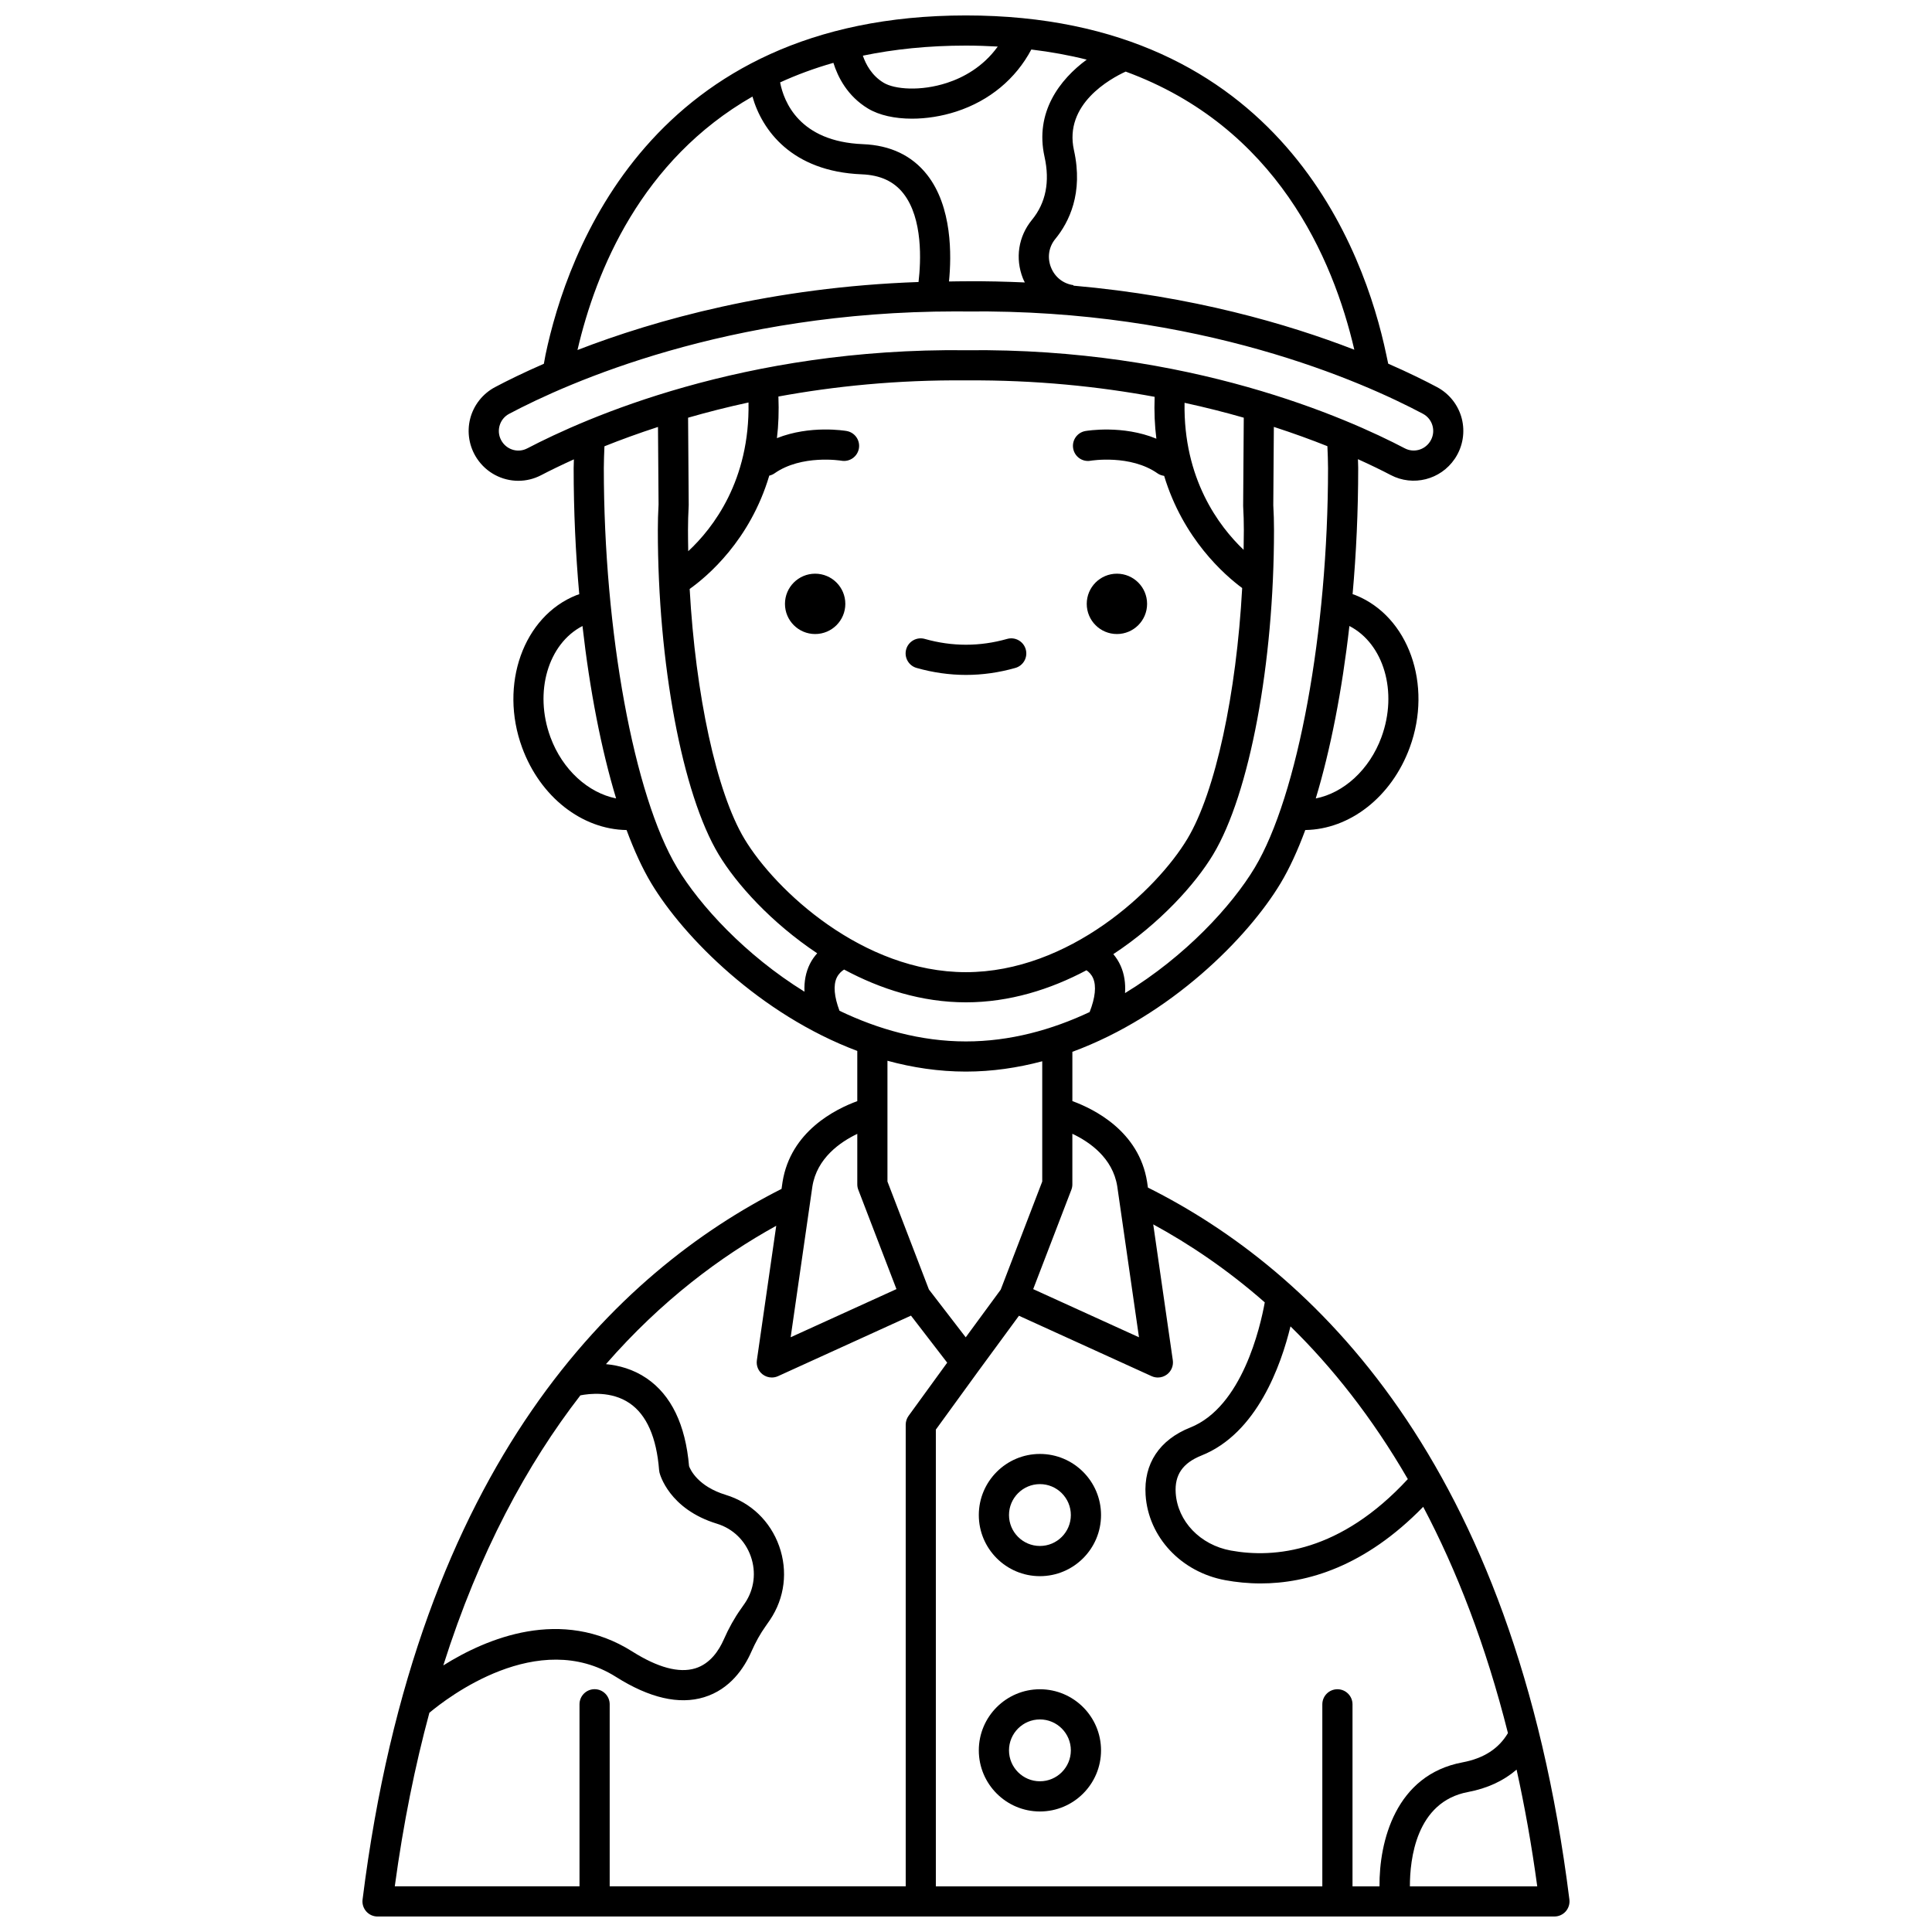 <?xml version="1.0" encoding="UTF-8"?>
<!-- Uploaded to: SVG Repo, www.svgrepo.com, Generator: SVG Repo Mixer Tools -->
<svg width="800px" height="800px" version="1.1" viewBox="144 144 512 512" xmlns="http://www.w3.org/2000/svg">
 <defs>
  <clipPath id="a">
   <path d="m240 148.09h320v503.81h-320z"/>
  </clipPath>
 </defs>
 <g clip-path="url(#a)">
  <path d="m448.21 458.72-0.223-1.547c-2.133-13.379-14.047-19.273-19.797-21.371v-13.059c26.031-9.582 46.543-30.277 55.184-44.68 2.336-3.894 4.523-8.648 6.539-14.098 11.785-0.172 22.859-8.734 27.68-21.848 6.133-16.672-0.328-34.801-14.391-40.402-0.238-0.098-0.504-0.168-0.75-0.258 0.969-10.836 1.484-22.094 1.484-33.418 0-0.754-0.055-1.578-0.066-2.352 3.465 1.566 6.426 3.016 8.695 4.207 5.906 3.094 13.195 1.25 16.949-4.293 0.012-0.023 0.129-0.195 0.145-0.215 2.016-3.09 2.644-6.914 1.723-10.48-0.918-3.562-3.312-6.594-6.566-8.324-3.215-1.711-7.578-3.867-12.926-6.207l-0.535-2.508c-5.672-26.992-27.898-89.777-111.38-89.777-83.527 0-105.73 62.84-111.41 89.953l-0.434 2.359c-5.359 2.336-9.719 4.481-12.934 6.188-3.277 1.738-5.684 4.789-6.598 8.379-0.914 3.598-0.258 7.438 1.805 10.543 2.527 3.801 6.684 5.902 10.957 5.902 2.047 0 4.117-0.48 6.051-1.488 2.269-1.188 5.223-2.633 8.676-4.195-0.012 0.758-0.062 1.57-0.062 2.316 0 11.328 0.516 22.586 1.484 33.422-0.242 0.09-0.504 0.156-0.738 0.25-14.074 5.598-20.531 23.727-14.402 40.402 4.82 13.117 15.902 21.68 27.68 21.848 2.016 5.445 4.203 10.203 6.539 14.098 8.578 14.293 28.852 34.77 54.602 44.441v13.305c-5.738 2.09-17.664 7.981-19.809 21.426l-0.266 1.832c-42.98 21.734-96.492 72.031-111.03 188.33-0.145 1.137 0.211 2.277 0.973 3.144 0.754 0.859 1.852 1.352 3 1.352h57.492c0.008 0 0.012 0.004 0.02 0.004 0.008 0 0.012-0.004 0.02-0.004h196.82c0.008 0 0.012 0.004 0.02 0.004s0.012-0.004 0.02-0.004l57.484-0.004c1.148 0 2.238-0.492 3-1.352 0.758-0.863 1.113-2.008 0.973-3.144-14.594-116.71-68.363-167-111.7-188.68zm68.875 77.258c-17.871 19.336-35.285 21.051-46.914 18.93-8.105-1.484-14.105-7.75-14.598-15.246-0.316-4.793 1.855-7.949 6.828-9.934 14.723-5.863 21.094-23.949 23.59-34.223 10.957 10.738 21.578 24.027 31.094 40.473zm-37.91-46.828c-1.176 6.492-5.992 27.68-19.73 33.152-8.18 3.258-12.391 9.609-11.852 17.887 0.73 11.156 9.426 20.445 21.145 22.582 2.848 0.523 5.984 0.855 9.355 0.855 12.27 0 27.609-4.441 43.07-20.305 8.859 16.777 16.574 36.598 22.457 59.965-2.43 4.09-6.336 6.684-12.062 7.762-17.75 3.328-22.078 21.016-21.977 32.852h-7.152v-48.234c0-2.211-1.793-4-4-4-2.207 0-4 1.789-4 4v48.234h-102.42v-121.04l11.223-15.453 10.801-14.719 35.156 16.008c0.531 0.242 1.094 0.359 1.66 0.359 0.848 0 1.695-0.27 2.398-0.801 1.172-0.875 1.766-2.32 1.559-3.766l-5.188-36.016c9.617 5.242 19.656 11.977 29.559 20.672zm-39.094-30.777 5.762 40.02-28.035-12.762 10.113-26.328c0.176-0.457 0.266-0.941 0.266-1.43v-13.41c4.523 2.133 10.695 6.379 11.895 13.91zm-74.332-55.281c0.504-1.062 1.285-1.734 1.945-2.152 9.625 5.176 20.602 8.688 32.281 8.688 11.543 0 22.406-3.426 31.953-8.5 0.629 0.441 1.309 1.094 1.746 2.082 0.922 2.086 0.574 5.207-0.91 8.996-10.02 4.715-21.105 7.785-32.785 7.785-11.969 0-23.297-3.227-33.504-8.129-1.395-3.699-1.688-6.738-0.727-8.77zm-23.387-152.43c0.391 20.629-9.371 33.285-15.973 39.418-0.035-1.863-0.062-3.727-0.062-5.59 0-2.051 0.059-4.188 0.188-6.629l-0.164-23.164c4.977-1.434 10.309-2.801 16.012-4.035zm5.5 19.387c0.477-0.117 0.941-0.289 1.363-0.586 7.223-5.09 17.668-3.387 17.77-3.367 2.18 0.371 4.238-1.078 4.621-3.246 0.383-2.176-1.07-4.25-3.246-4.629-0.465-0.078-9.656-1.613-18.477 1.891 0.426-3.434 0.547-7.125 0.395-11.031 14.672-2.691 31.359-4.441 49.828-4.273 18.488-0.133 35.191 1.645 49.875 4.356-0.145 3.934 0.016 7.633 0.461 11.094-8.918-3.68-18.336-2.109-18.809-2.031-2.172 0.379-3.617 2.441-3.242 4.617 0.375 2.168 2.434 3.644 4.617 3.254 0.102-0.02 10.543-1.727 17.77 3.367 0.531 0.371 1.125 0.555 1.723 0.645 5.035 16.652 15.941 26.227 20.68 29.727-1.527 28.008-7.066 54.035-14.523 66.461-8.195 13.664-31.375 35.336-58.695 35.336-27.316 0-50.496-21.672-58.695-35.336-7.434-12.395-12.961-38.305-14.508-66.219 4.711-3.356 15.996-12.891 21.094-30.027zm125.77 14.441c0 1.738-0.027 3.481-0.059 5.219-6.574-6.266-15.992-18.824-15.652-38.961 5.582 1.211 10.809 2.547 15.691 3.945l-0.164 23.383c0.125 2.211 0.184 4.356 0.184 6.414zm36.465 54.871c-3.191 8.672-10.043 14.797-17.406 16.234 3.91-12.922 6.981-28.617 8.914-45.699 9.062 4.672 12.918 17.426 8.492 29.465zm-14.152-71.32c0 43.293-7.988 86.844-19.422 105.9-6.047 10.078-18.363 23.496-34.375 33.242 0.172-2.652-0.203-5.07-1.16-7.223-0.539-1.219-1.215-2.238-1.945-3.102 12.285-8.098 21.711-18.488 26.484-26.453 9.629-16.051 16.098-50.574 16.098-85.918 0-2.207-0.062-4.504-0.188-6.609l0.148-20.746c5.242 1.703 9.992 3.434 14.191 5.113 0.082 1.965 0.168 3.934 0.168 5.797zm6.965-31.363c-17.684-6.859-43.012-14.215-74.438-16.977v-0.137c-2.711-0.367-4.934-2.133-5.957-4.727-1.016-2.582-0.586-5.391 1.141-7.496 3.656-4.453 7.484-12.16 4.953-23.539-2.707-12.207 9.656-18.965 13.707-20.828 39.945 14.637 54.961 49.469 60.594 73.703zm-113.21-46.352c-4.004-5.098-9.727-7.832-17.012-8.121-16.918-0.676-20.973-11.309-21.949-16.367 4.367-2 9.066-3.742 14.121-5.184 1.156 3.711 3.68 8.805 9.195 12.125 2.949 1.77 7.082 2.672 11.625 2.672 3.793 0 7.879-0.629 11.785-1.902 8.785-2.863 15.723-8.652 19.848-16.426 5.184 0.629 10.082 1.52 14.676 2.68-7.144 5.262-13.793 13.949-11.18 25.73 1.469 6.613 0.348 12.246-3.332 16.734-3.594 4.383-4.492 10.176-2.398 15.496 0.148 0.379 0.34 0.727 0.512 1.09-5.035-0.219-10.156-0.359-15.457-0.312-1.574-0.012-3.086 0.043-4.641 0.055 0.688-6.914 0.867-19.781-5.793-28.27zm18.711-33.984c-3.922 5.457-9.223 8.242-13.426 9.613-7.062 2.309-13.926 1.711-16.805-0.02-3.16-1.898-4.723-4.879-5.516-7.18 8.234-1.707 17.289-2.672 27.324-2.672 2.894 0 5.684 0.105 8.422 0.258zm-65.004 13.246c2.512 8.863 10.387 19.863 28.957 20.609 4.902 0.195 8.508 1.852 11.031 5.059 5.223 6.637 4.664 18.031 4.027 23.48-38.887 1.359-69.797 10.055-90.383 18.02 4.906-21.129 16.93-50.309 46.367-67.168zm-59.695 93.242c-2.32 1.215-5.176 0.457-6.641-1.746-0.824-1.242-1.074-2.715-0.711-4.144 0.363-1.422 1.281-2.59 2.586-3.281 15.535-8.23 57.816-27.129 118.3-27.129 0.957 0 1.922 0.004 2.891 0.016 61.762-0.703 105.17 18.723 120.94 27.102 1.297 0.691 2.211 1.848 2.578 3.258 0.363 1.418 0.125 2.887-0.691 4.137l-0.047 0.07c-1.477 2.176-4.309 2.91-6.621 1.703-15.277-8.004-57.18-26.668-116.17-26.004-59.156-0.691-101.11 18.023-116.41 26.02zm6.16 76.531c-4.422-12.031-0.574-24.781 8.492-29.461 1.93 17.078 5.004 32.77 8.91 45.688-7.34-1.449-14.215-7.562-17.402-16.227zm33.57 34.582c-11.438-19.062-19.422-62.609-19.422-105.9 0-1.855 0.09-3.82 0.164-5.769 4.195-1.684 8.949-3.422 14.191-5.129l0.152 20.52c-0.133 2.352-0.191 4.633-0.191 6.824 0 35.344 6.469 69.871 16.098 85.918 4.734 7.891 14.023 18.16 26.133 26.223-0.703 0.793-1.379 1.695-1.93 2.809-1.086 2.184-1.559 4.648-1.441 7.371-15.703-9.719-27.781-22.918-33.754-32.867zm76.547 54.039c6.965 0 13.727-1.012 20.215-2.734v31.871l-11.004 28.652-9.273 12.633-9.758-12.68-10.984-28.605v-32.008c6.668 1.82 13.629 2.871 20.805 2.871zm-40.699 30.445c1.199-7.508 7.379-11.781 11.902-13.941v13.379c0 0.492 0.09 0.977 0.266 1.43l10.113 26.328-28.035 12.762 5.102-35.422zm-48.438 57.438c4.508 3.074 7.141 9.047 7.82 17.75 0.016 0.215 0.051 0.426 0.102 0.633 0.098 0.395 2.492 9.664 15.227 13.551 4.199 1.285 7.461 4.422 8.953 8.613 1.496 4.215 0.941 8.738-1.523 12.406-0.332 0.492-0.676 0.988-1.043 1.5-1.703 2.383-3.246 5.133-4.586 8.18-1.234 2.809-3.551 6.414-7.559 7.633-4.297 1.309-9.918-0.199-16.703-4.484-18.738-11.832-38.535-3.519-50.059 3.703 9.527-30.047 22.273-53.41 36.328-71.566 2.285-0.453 8.223-1.207 13.043 2.082zm-53.062 82.039c4.676-3.922 28.77-22.578 49.477-9.496 8.844 5.582 16.688 7.398 23.312 5.375 6.906-2.106 10.633-7.727 12.539-12.059 1.121-2.547 2.391-4.816 3.773-6.75 0.414-0.574 0.805-1.141 1.176-1.695 3.894-5.793 4.773-12.914 2.422-19.539-2.348-6.602-7.5-11.555-14.152-13.582-7.356-2.25-9.367-6.637-9.727-7.606-0.945-11.008-4.731-18.84-11.25-23.289-3.555-2.422-7.379-3.43-10.773-3.75 14.695-16.859 30.414-28.551 45.125-36.668l-5.133 35.641c-0.207 1.449 0.387 2.894 1.559 3.766 0.703 0.531 1.547 0.801 2.398 0.801 0.562 0 1.129-0.117 1.66-0.359l35.223-16.039 9.598 12.469-10.227 14.082c-0.496 0.684-0.766 1.508-0.766 2.352v122.33h-78.449v-48.234c0-2.211-1.793-4-4-4-2.207 0-4 1.789-4 4v48.234l-48.953 0.004c2.273-16.742 5.391-32.016 9.168-45.988zm259.85 45.992c-0.012-6.996 1.555-22.395 15.395-24.992 5.152-0.969 9.48-2.996 12.879-5.938 2.144 9.723 3.992 20.008 5.473 30.93z"/>
 </g>
 <path d="m419.59 529.31c-8.93 0-16.195 7.262-16.195 16.195 0 8.934 7.266 16.195 16.195 16.195s16.195-7.262 16.195-16.195c0-8.934-7.266-16.195-16.195-16.195zm0 24.387c-4.519 0-8.195-3.68-8.195-8.195 0-4.519 3.68-8.195 8.195-8.195 4.519 0 8.195 3.68 8.195 8.195 0.004 4.519-3.672 8.195-8.195 8.195z"/>
 <path d="m419.59 591.67c-8.93 0-16.195 7.262-16.195 16.195 0 8.934 7.266 16.195 16.195 16.195s16.195-7.262 16.195-16.195c0-8.938-7.266-16.195-16.195-16.195zm0 24.387c-4.519 0-8.195-3.68-8.195-8.195 0-4.519 3.68-8.195 8.195-8.195 4.519 0 8.195 3.68 8.195 8.195 0.004 4.516-3.672 8.195-8.195 8.195z"/>
 <path d="m447.99 304.03c0 4.418-3.582 7.996-7.996 7.996-4.418 0-7.996-3.578-7.996-7.996s3.578-7.996 7.996-7.996c4.414 0 7.996 3.578 7.996 7.996"/>
 <path d="m368.02 304.03c0 4.418-3.582 7.996-7.996 7.996-4.418 0-8-3.578-8-7.996s3.582-7.996 8-7.996c4.414 0 7.996 3.578 7.996 7.996"/>
 <path d="m386.91 321.01c4.336 1.23 8.738 1.852 13.082 1.852 4.352 0 8.754-0.621 13.082-1.852 2.129-0.602 3.359-2.812 2.754-4.934-0.602-2.125-2.816-3.363-4.934-2.754-7.25 2.051-14.562 2.051-21.812 0-2.121-0.605-4.336 0.633-4.934 2.754-0.598 2.125 0.641 4.336 2.762 4.934z"/>
</svg>